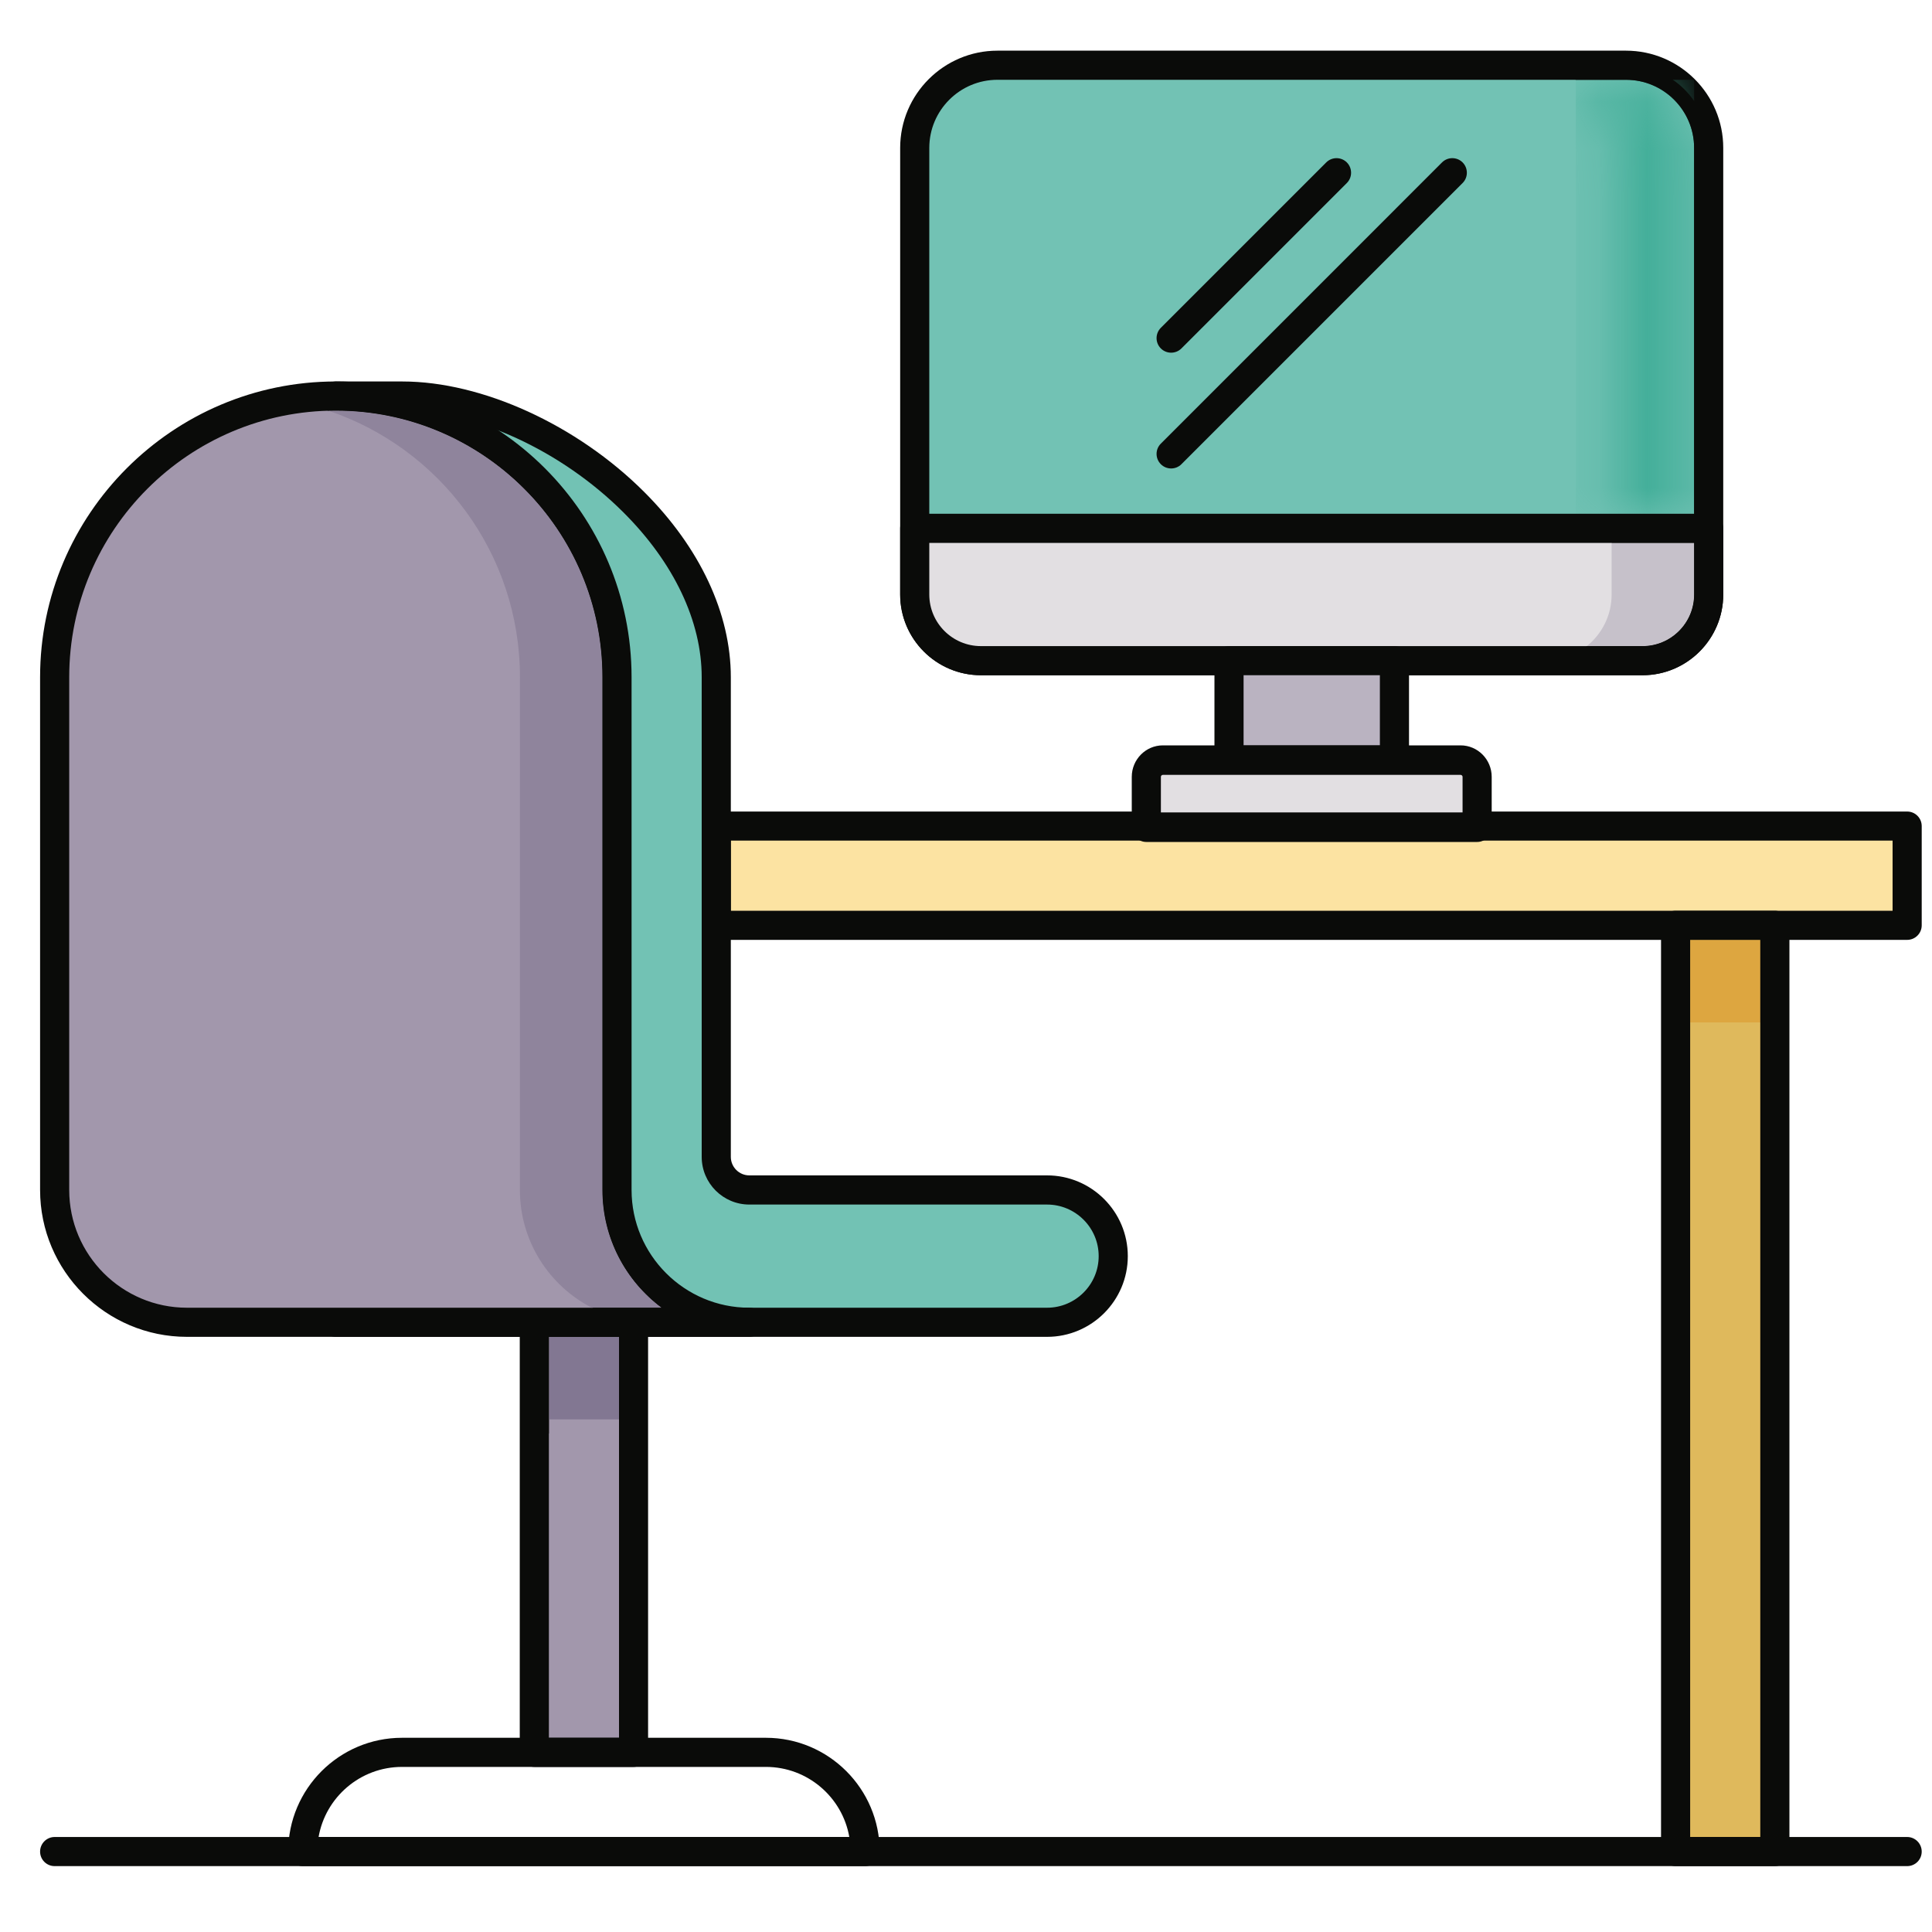 <?xml version="1.0" encoding="UTF-8"?>
<svg width="40px" height="40px" viewBox="0 0 40 40" version="1.1" xmlns="http://www.w3.org/2000/svg" xmlns:xlink="http://www.w3.org/1999/xlink">
    <!-- Generator: Sketch 62 (91390) - https://sketch.com -->
    <title>05_Espacio_40x40</title>
    <desc>Created with Sketch.</desc>
    <defs>
        <path d="M2.475,9.037 L0.766,9.037 L0.766,1.462 C0.766,0.877 0.473,0.36 0.025,0.052 L1.064,0.052 C1.842,0.052 2.475,0.684 2.475,1.462 L2.475,9.037 L2.475,9.037 Z" id="path-1"></path>
    </defs>
    <g id="05_Espacio_40x40" stroke="none" stroke-width="1" fill="none" fill-rule="evenodd">
        <g id="Trabajo_3" transform="translate(0, 1)">
            <g id="shutterstock_1265400490">
                <path d="M20.309,12.678 L34.007,12.678 C34.763,12.678 35.377,12.065 35.377,11.309 L35.377,2.062 C35.377,1.117 34.61,0.35 33.664,0.35 L20.651,0.35 C19.705,0.35 18.939,1.117 18.939,2.062 L18.939,11.309 C18.939,12.065 19.552,12.678 20.309,12.678" id="Fill-20" fill="#72C2B4"></path>
                <path d="M20.651,0.652 C19.873,0.652 19.24,1.284 19.24,2.062 L19.24,11.309 C19.24,11.898 19.72,12.377 20.309,12.377 L34.007,12.377 C34.596,12.377 35.075,11.898 35.075,11.309 L35.075,2.062 C35.075,1.284 34.442,0.652 33.664,0.652 L20.651,0.652 M34.007,12.98 L20.309,12.98 C19.387,12.98 18.637,12.23 18.637,11.309 L18.637,2.062 C18.637,0.952 19.541,0.049 20.651,0.049 L33.664,0.049 C34.775,0.049 35.678,0.952 35.678,2.062 L35.678,11.309 C35.678,12.23 34.928,12.98 34.007,12.98" id="Fill-21" fill="#0A0B09"></path>
                <g id="Group-24" transform="translate(32.6, 0.6)">
                    <mask id="mask-2" fill="white">
                        <use xlink:href="#path-1"></use>
                    </mask>
                    <g id="Clip-23"></g>
                    <polygon id="Fill-22" fill="#44AF9A" mask="url(#mask-2)" points="0.025 9.037 2.475 9.037 2.475 0.052 0.025 0.052"></polygon>
                </g>
                <path d="M35.377,9.637 C35.377,9.637 35.377,9.637 35.377,9.637 L35.075,9.637 L35.075,2.062 C35.075,1.284 34.442,0.652 33.664,0.652 L32.625,0.652 C32.349,0.461 32.015,0.35 31.654,0.35 L33.664,0.35 C34.61,0.35 35.377,1.117 35.377,2.062 L35.377,9.637" id="Fill-25" fill="#0A0B09"></path>
                <path d="M20.309,12.678 L34.007,12.678 C34.763,12.678 35.377,12.065 35.377,11.309 L35.377,9.939 L18.939,9.939 L18.939,11.309 C18.939,12.065 19.552,12.678 20.309,12.678" id="Fill-26" fill="#E2DFE2"></path>
                <path d="M19.24,10.24 L19.24,11.309 C19.24,11.898 19.72,12.377 20.309,12.377 L34.007,12.377 C34.596,12.377 35.075,11.898 35.075,11.309 L35.075,10.24 L19.24,10.24 M34.007,12.98 L20.309,12.98 C19.387,12.98 18.637,12.23 18.637,11.309 L18.637,9.939 C18.637,9.772 18.772,9.637 18.939,9.637 L35.377,9.637 C35.543,9.637 35.678,9.772 35.678,9.939 L35.678,11.309 C35.678,12.23 34.928,12.98 34.007,12.98" id="Fill-27" fill="#0A0B09"></path>
                <path d="M34.007,12.377 L32.854,12.377 C33.166,12.126 33.367,11.741 33.367,11.309 L33.367,10.24 L35.075,10.24 L35.075,11.309 C35.075,11.898 34.596,12.377 34.007,12.377" id="Fill-28" fill="#C6C1CA"></path>
                <path d="M34.007,12.678 L31.997,12.678 C32.321,12.678 32.619,12.566 32.854,12.377 L34.007,12.377 C34.596,12.377 35.075,11.898 35.075,11.309 L35.075,10.24 L33.367,10.24 L33.367,9.939 L35.377,9.939 L35.377,11.309 C35.377,12.065 34.763,12.678 34.007,12.678" id="Fill-29" fill="#0A0B09"></path>
                <polygon id="Fill-30" fill="#FCE3A2" points="14.829 18.158 39.486 18.158 39.486 16.103 14.829 16.103"></polygon>
                <path d="M15.131,17.856 L39.184,17.856 L39.184,16.404 L15.131,16.404 L15.131,17.856 Z M39.486,18.459 L14.829,18.459 C14.663,18.459 14.528,18.324 14.528,18.158 L14.528,16.103 C14.528,15.936 14.663,15.802 14.829,15.802 L39.486,15.802 C39.652,15.802 39.787,15.936 39.787,16.103 L39.787,18.158 C39.787,18.324 39.652,18.459 39.486,18.459 L39.486,18.459 Z" id="Fill-31" fill="#0A0B09"></path>
                <polygon id="Fill-32" fill="#DFB95C" points="34.692 37.335 36.746 37.335 36.746 18.158 34.692 18.158"></polygon>
                <path d="M34.993,37.033 L36.445,37.033 L36.445,18.459 L34.993,18.459 L34.993,37.033 Z M36.746,37.636 L34.692,37.636 C34.525,37.636 34.39,37.502 34.39,37.335 L34.39,18.158 C34.39,17.991 34.525,17.856 34.692,17.856 L36.746,17.856 C36.913,17.856 37.048,17.991 37.048,18.158 L37.048,37.335 C37.048,37.502 36.913,37.636 36.746,37.636 L36.746,37.636 Z" id="Fill-33" fill="#0A0B09"></path>
                <polygon id="Fill-34" fill="#DDA640" points="34.993 20.168 36.445 20.168 36.445 18.459 34.993 18.459"></polygon>
                <polyline id="Fill-35" fill="#0A0B09" points="36.746 20.168 36.445 20.168 36.445 18.459 34.993 18.459 34.993 20.168 34.692 20.168 34.692 18.158 36.746 18.158 36.746 20.168"></polyline>
                <polygon id="Fill-36" fill="#A297AC" points="11.062 35.28 13.117 35.28 13.117 26.377 11.062 26.377"></polygon>
                <path d="M11.364,34.979 L12.816,34.979 L12.816,26.678 L11.364,26.678 L11.364,34.979 Z M13.117,35.582 L11.062,35.582 C10.896,35.582 10.761,35.447 10.761,35.28 L10.761,26.377 C10.761,26.21 10.896,26.075 11.062,26.075 L13.117,26.075 C13.284,26.075 13.418,26.21 13.418,26.377 L13.418,35.28 C13.418,35.447 13.284,35.582 13.117,35.582 L13.117,35.582 Z" id="Fill-37" fill="#0A0B09"></path>
                <polygon id="Fill-38" fill="#827792" points="11.364 28.387 12.816 28.387 12.816 26.678 11.364 26.678"></polygon>
                <path d="M12.816,28.678 L13.117,28.678 L13.117,26.678 L12.816,26.678 L12.816,28.678 Z M11.062,28.678 L11.364,28.678 L11.364,26.678 L11.062,26.678 L11.062,28.678 Z" id="Fill-39" fill="#0A0B09"></path>
                <path d="M6.596,37.033 L17.584,37.033 C17.441,36.21 16.721,35.582 15.857,35.582 L8.323,35.582 C7.459,35.582 6.739,36.21 6.596,37.033 Z M17.911,37.636 L6.268,37.636 C6.101,37.636 5.967,37.502 5.967,37.335 C5.967,36.036 7.024,34.979 8.323,34.979 L15.857,34.979 C17.156,34.979 18.213,36.036 18.213,37.335 C18.213,37.502 18.078,37.636 17.911,37.636 L17.911,37.636 Z" id="Fill-40" fill="#0A0B09"></path>
                <path d="M15.172,26.377 L21.678,26.377 C22.435,26.377 23.048,25.763 23.048,25.007 C23.048,24.25 22.435,23.637 21.678,23.637 L15.514,23.637 C15.136,23.637 14.829,23.33 14.829,22.952 L14.829,13.021 C14.829,9.939 11.155,7.195 8.323,7.199 L6.953,7.199 L6.953,26.377 L15.172,26.377" id="Fill-41" fill="#72C2B4"></path>
                <path d="M7.254,26.075 L21.678,26.075 C22.267,26.075 22.747,25.596 22.747,25.007 C22.747,24.418 22.267,23.939 21.678,23.939 L15.514,23.939 C14.97,23.939 14.528,23.496 14.528,22.952 L14.528,13.021 C14.528,11.863 13.953,10.652 12.909,9.61 C11.626,8.328 9.829,7.501 8.33,7.501 L7.254,7.501 L7.254,26.075 M21.678,26.678 L6.953,26.678 C6.786,26.678 6.651,26.543 6.651,26.377 L6.651,7.199 C6.651,7.033 6.786,6.898 6.953,6.898 L8.33,6.898 C9.98,6.898 11.944,7.794 13.335,9.183 C14.493,10.339 15.131,11.702 15.131,13.021 L15.131,22.952 C15.131,23.163 15.303,23.335 15.514,23.335 L21.678,23.335 C22.6,23.335 23.35,24.085 23.35,25.007 C23.35,25.928 22.6,26.678 21.678,26.678" id="Fill-42" fill="#0A0B09"></path>
                <polygon id="Fill-43" fill="#BAB3C1" points="25.445 14.733 28.87 14.733 28.87 12.678 25.445 12.678"></polygon>
                <path d="M25.747,14.432 L28.569,14.432 L28.569,12.98 L25.747,12.98 L25.747,14.432 Z M28.87,15.035 L25.445,15.035 C25.279,15.035 25.144,14.9 25.144,14.733 L25.144,12.678 C25.144,12.512 25.279,12.377 25.445,12.377 L28.87,12.377 C29.036,12.377 29.172,12.512 29.172,12.678 L29.172,14.733 C29.172,14.9 29.036,15.035 28.87,15.035 L28.87,15.035 Z" id="Fill-44" fill="#0A0B09"></path>
                <path d="M30.24,14.733 L24.076,14.733 C23.886,14.733 23.733,14.886 23.733,15.076 L23.733,16.103 L30.582,16.103 L30.582,15.076 C30.582,14.886 30.429,14.733 30.24,14.733" id="Fill-45" fill="#E2DFE2"></path>
                <path d="M24.035,15.82 L30.281,15.82 L30.281,15.084 C30.281,15.062 30.262,15.043 30.24,15.043 L24.076,15.043 C24.053,15.043 24.035,15.062 24.035,15.084 L24.035,15.82 Z M30.582,16.432 L23.733,16.432 C23.567,16.432 23.432,16.295 23.432,16.126 L23.432,15.084 C23.432,14.724 23.721,14.432 24.076,14.432 L30.24,14.432 C30.595,14.432 30.884,14.724 30.884,15.084 L30.884,16.126 C30.884,16.295 30.749,16.432 30.582,16.432 L30.582,16.432 Z" id="Fill-46" fill="#0A0B09"></path>
                <path d="M39.486,37.636 L1.131,37.636 C0.965,37.636 0.83,37.502 0.83,37.335 C0.83,37.169 0.965,37.033 1.131,37.033 L39.486,37.033 C39.652,37.033 39.787,37.169 39.787,37.335 C39.787,37.502 39.652,37.636 39.486,37.636" id="Fill-47" fill="#0A0B09"></path>
                <path d="M24.247,8.699 C24.17,8.699 24.093,8.67 24.034,8.611 C23.916,8.493 23.916,8.302 24.034,8.185 L29.855,2.363 C29.973,2.245 30.164,2.245 30.282,2.363 C30.399,2.481 30.399,2.672 30.282,2.789 L24.46,8.611 C24.401,8.67 24.324,8.699 24.247,8.699" id="Fill-48" fill="#0A0B09"></path>
                <path d="M24.247,6.302 C24.17,6.302 24.093,6.273 24.034,6.214 C23.916,6.096 23.916,5.905 24.034,5.787 L27.458,2.363 C27.576,2.245 27.767,2.245 27.885,2.363 C28.002,2.481 28.002,2.672 27.885,2.789 L24.46,6.214 C24.401,6.273 24.324,6.302 24.247,6.302" id="Fill-49" fill="#0A0B09"></path>
                <path d="M1.131,23.637 C1.131,25.15 2.358,26.377 3.871,26.377 L15.514,26.377 C14.001,26.376 12.775,25.15 12.775,23.637 L12.775,13.021 C12.775,9.806 10.168,7.199 6.953,7.199 C3.738,7.199 1.131,9.806 1.131,13.021 L1.131,23.637" id="Fill-50" fill="#A297AC"></path>
                <path d="M1.433,23.637 C1.433,24.981 2.526,26.075 3.871,26.075 L13.698,26.075 C12.955,25.52 12.473,24.634 12.473,23.637 L12.473,13.021 C12.473,9.977 9.997,7.501 6.953,7.501 C3.909,7.501 1.433,9.977 1.433,13.021 L1.433,23.637 M15.514,26.678 L3.871,26.678 C2.194,26.678 0.83,25.314 0.83,23.637 L0.83,13.021 C0.83,9.645 3.577,6.898 6.953,6.898 C10.329,6.898 13.076,9.645 13.076,13.021 L13.076,23.637 C13.076,24.981 14.17,26.075 15.514,26.075 C15.68,26.075 15.815,26.21 15.815,26.377 C15.815,26.543 15.68,26.678 15.514,26.678" id="Fill-51" fill="#0A0B09"></path>
                <path d="M13.698,26.075 L12.253,26.075 C11.369,25.62 10.764,24.699 10.764,23.637 L10.765,13.021 C10.765,10.454 9.103,8.277 6.798,7.503 C6.849,7.501 6.901,7.501 6.953,7.501 C9.997,7.501 12.473,9.977 12.473,13.021 L12.473,23.637 C12.473,24.634 12.955,25.52 13.698,26.075" id="Fill-52" fill="#8F849C"></path>
                <path d="M15.514,26.377 L10.764,26.377 L13.504,26.377 C13.053,26.377 12.628,26.268 12.253,26.075 L13.698,26.075 C12.955,25.52 12.473,24.634 12.473,23.637 L12.473,13.021 C12.473,9.977 9.997,7.501 6.953,7.501 C6.901,7.501 6.849,7.501 6.798,7.503 C6.523,7.41 6.239,7.338 5.948,7.287 C6.275,7.231 6.61,7.199 6.953,7.199 C10.168,7.199 12.775,9.806 12.775,13.021 L12.775,23.637 C12.775,25.15 14.001,26.376 15.514,26.377" id="Fill-53" fill="#0A0B09"></path>
            </g>
        </g>
    </g>
</svg>